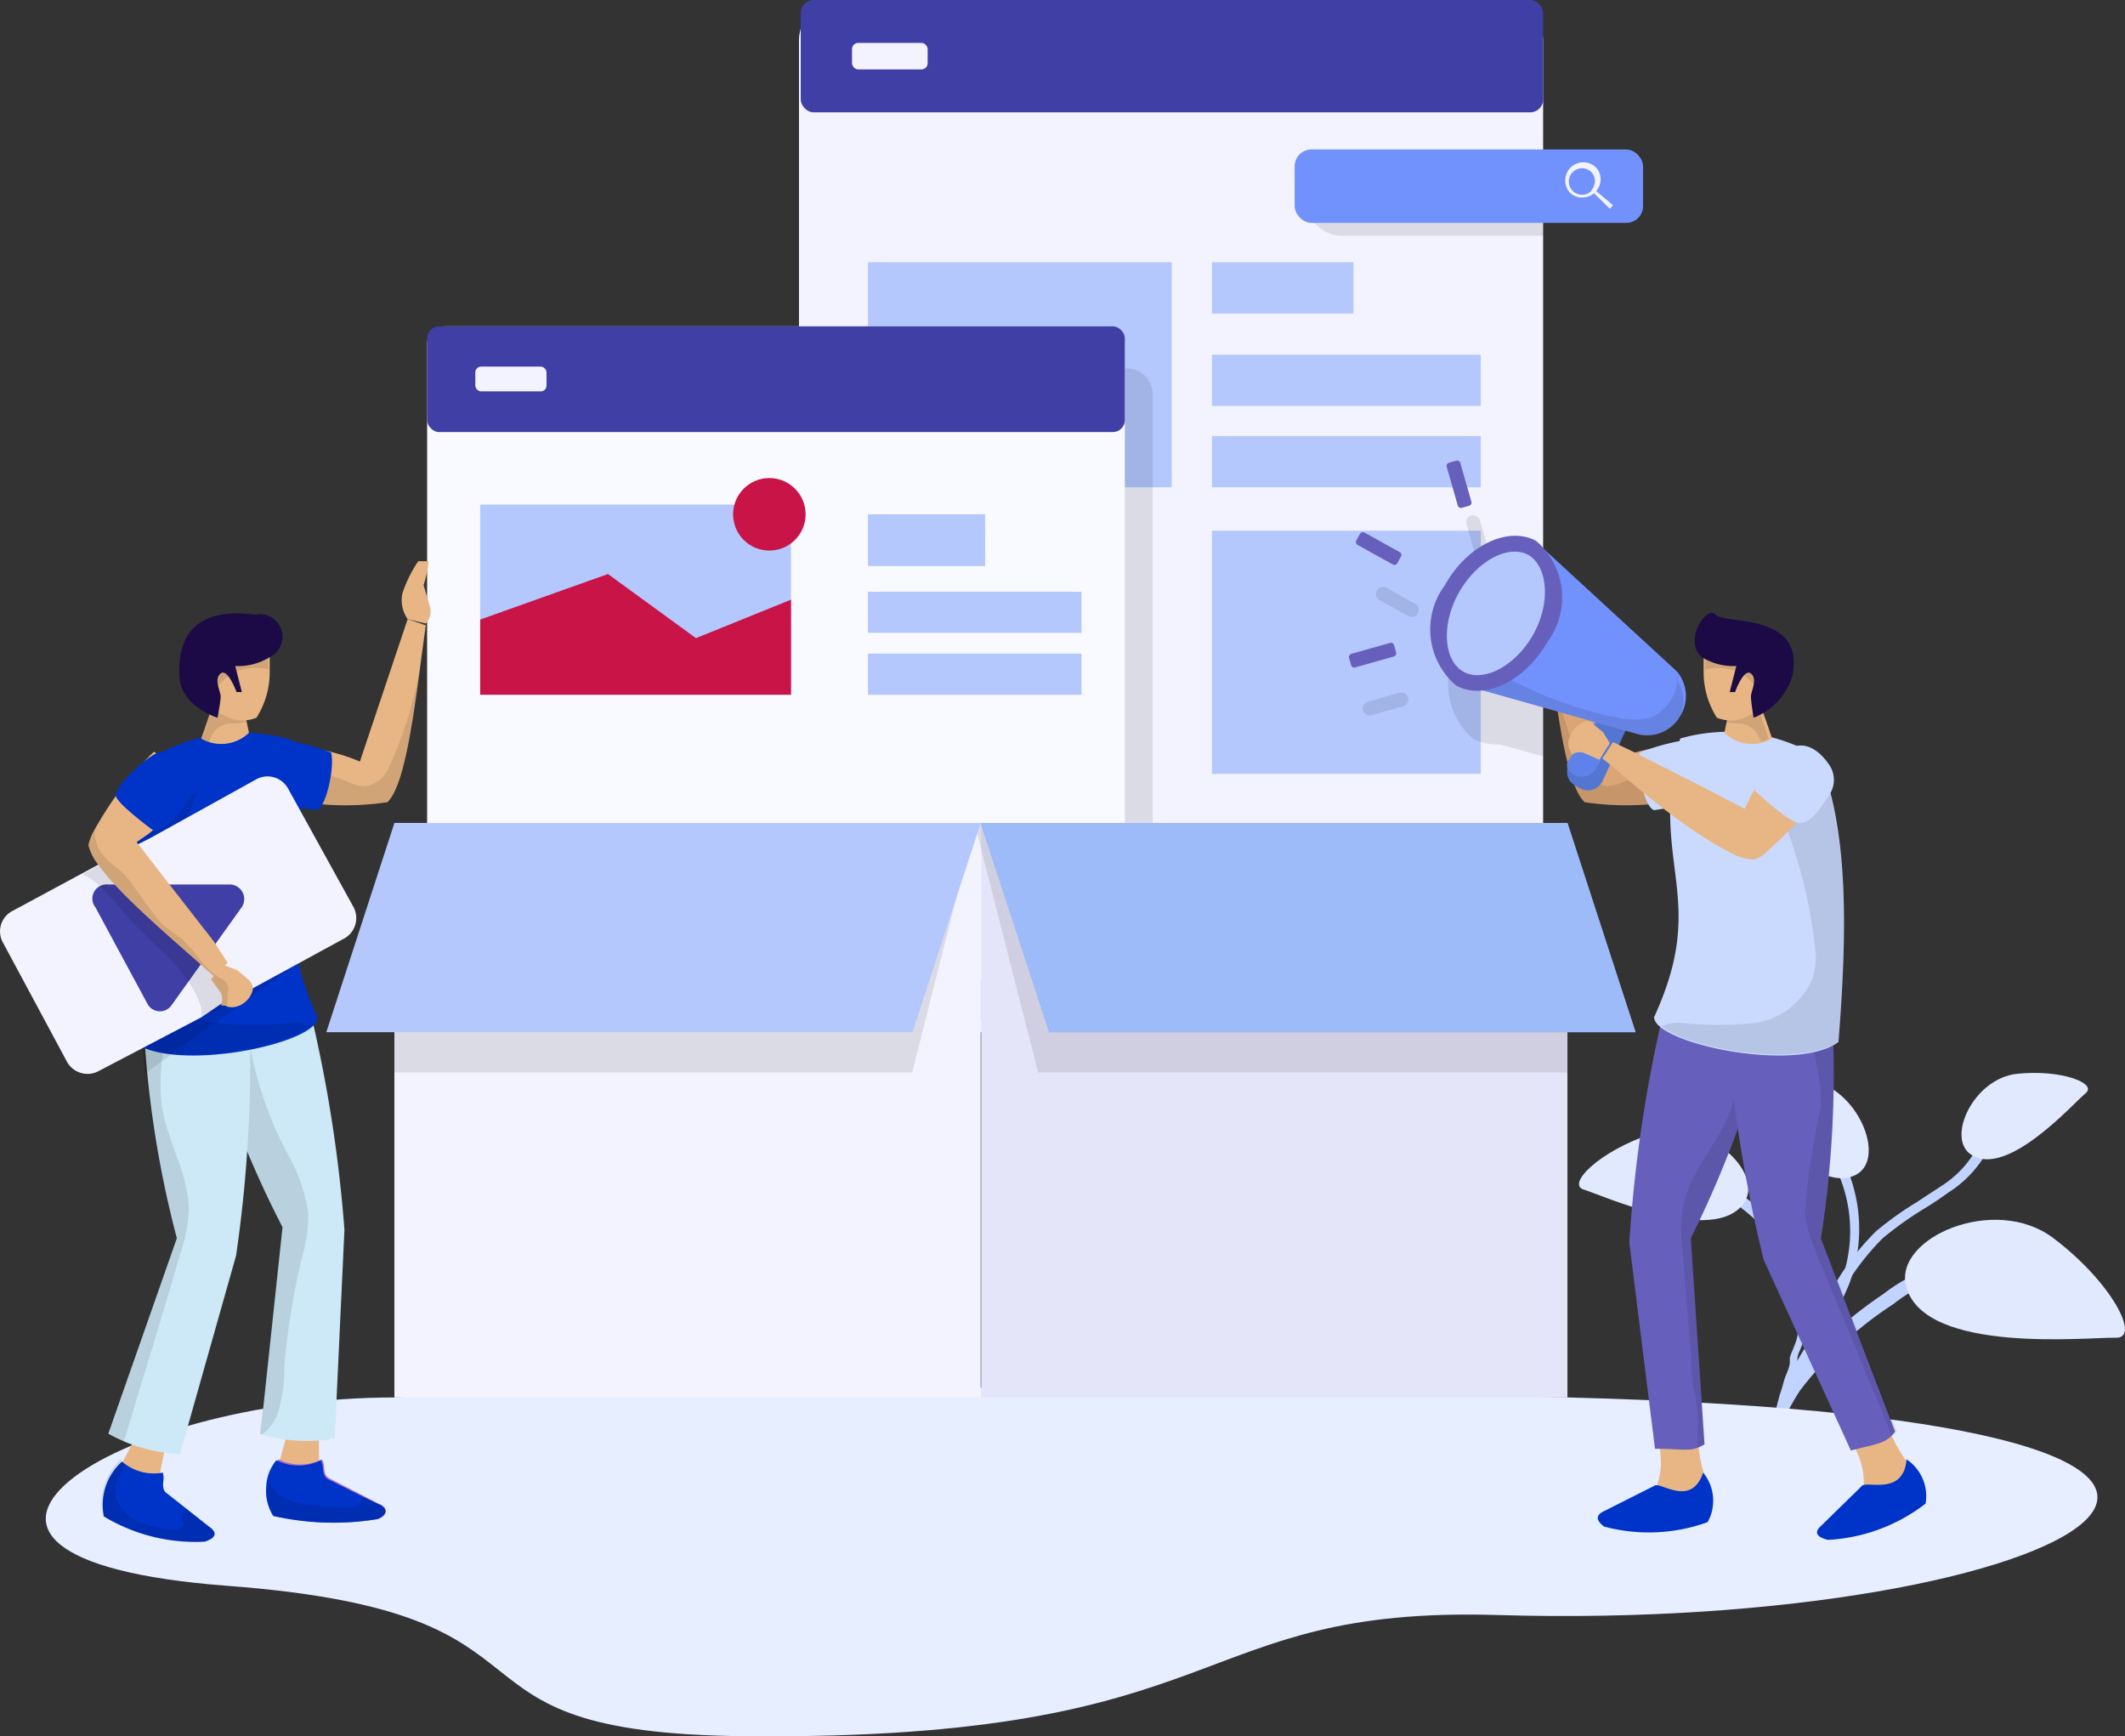 <svg xmlns="http://www.w3.org/2000/svg" viewBox="0 0 48.06 39.26"><rect x="0" y="0" width="48.06" height="39.26" fill="#333333" stroke="none"/><defs><style>.cls-1{fill:#c1d3ff;}.cls-2{fill:#e1e9fe;}.cls-3{fill:#e6eeff;}.cls-4{fill:#f3f3ff;}.cls-5{fill:#3f3fa5;}.cls-6{fill:#b4c8fe;}.cls-18,.cls-7{opacity:0.1;}.cls-8{fill:#7191fd;}.cls-9{fill:#f8faff;}.cls-10{fill:#c81447;}.cls-11{fill:#e5e5f9;}.cls-12{fill:#9dbaf9;}.cls-13{fill:#e8b685;}.cls-14{fill:#a465d6;}.cls-15{fill:#0033c7;}.cls-16{fill:#cde8f6;}.cls-17{fill:#1b0a46;}.cls-19{fill:#6660bc;}.cls-20{fill:#dba575;}.cls-21{fill:#cadaff;}.cls-22{fill:#5e82ea;}</style></defs><title>Asset 3</title><g id="Layer_2" data-name="Layer 2"><g id="SEO_Package" data-name="SEO Package"><g id="SEO_Package-2" data-name="SEO Package"><path class="cls-1" d="M40.09,24.8A6.05,6.05,0,0,1,41.28,26a3.27,3.27,0,0,1,.35,3A7,7,0,0,1,41,30.2l-.12.19a6.36,6.36,0,0,0-.47.85,2.67,2.67,0,0,0-.14.36c0,.11-.07.23-.1.34l-.06.29.18.08,0-.09.1-.2a2.1,2.1,0,0,1,.13-.26,3.62,3.62,0,0,1,.2-.33,8.43,8.43,0,0,1,2.1-1.94,3.52,3.52,0,0,1,.9-.52,3.6,3.6,0,0,1,1.6,0l0-.27a3.81,3.81,0,0,0-1.71,0,3.54,3.54,0,0,0-1,.55,10.38,10.38,0,0,0-1.73,1.46l.24-.39a6.91,6.91,0,0,0,.7-1.28,3.53,3.53,0,0,0-.38-3.23,6.62,6.62,0,0,0-1.24-1.24Z"/><path class="cls-1" d="M38.32,26.43l-.1.25A4.33,4.33,0,0,1,40.09,28a2.62,2.62,0,0,1,.57,2.11c0,.19-.11.38-.18.58l0,.1c0,.15-.1.3-.14.46s-.08.25-.11.37-.11.41-.16.62l0,0,.18.08h0s0-.07,0-.1.09-.34.14-.51.07-.26.1-.38.11-.33.16-.49l0-.1c0-.12.08-.23.11-.35a2.76,2.76,0,0,0,.08-.27,3,3,0,0,0-.62-2.33A4.69,4.69,0,0,0,38.32,26.43Z"/><path class="cls-1" d="M40.91,30.62l.13-.1c0-.08.13-.2.17-.3A5.72,5.72,0,0,1,42.58,28a8,8,0,0,1,.89-.64c.2-.12.4-.25.59-.39a2.6,2.6,0,0,0,1.12-1.51l-.26,0a2.38,2.38,0,0,1-1,1.35l-.58.38a7.36,7.36,0,0,0-.92.66A6,6,0,0,0,41,30.12.67.67,0,0,0,40.91,30.62Z"/><path class="cls-2" d="M39.45,27.19c.46-.71-.92-1.94-2.1-1.55s-1.93,1.14-1.53,1.26S38.79,28.19,39.45,27.19Z"/><path class="cls-2" d="M42,26.55c.66-.39,0-1.95-1.06-2.12s-2,.14-1.76.4S41.09,27.09,42,26.55Z"/><path class="cls-2" d="M43.11,29.09c-.29-1.1,2-2.09,3.32-1.1s2,2.28,1.42,2.26S43.52,30.64,43.11,29.09Z"/><path class="cls-2" d="M44.58,26.11c-.57-.37.05-1.73,1.05-1.83s1.81.22,1.54.44S45.39,26.65,44.58,26.11Z"/><path class="cls-3" d="M8.92,31.6c-6.38,0-12,3.64-3.77,4.26s4.22,3.34,11.73,3.4c11.15.1,9.92-2.95,17-2.74,13,.39,21.83-4.4,1.6-4.92S8.92,31.6,8.92,31.6Z"/><path class="cls-4" d="M34.9.93V22.41a.93.93,0,0,1-.93.93H19a.88.88,0,0,1-.63-.25.94.94,0,0,1-.3-.68V.93A.92.92,0,0,1,19,0H34A.93.93,0,0,1,34.9.93Z"/><rect class="cls-5" x="18.11" width="16.79" height="2.54" rx="0.29"/><rect class="cls-4" x="19.27" y="0.97" width="1.71" height="0.6" rx="0.14"/><rect class="cls-6" x="19.63" y="5.93" width="6.87" height="5.09"/><rect class="cls-6" x="27.41" y="5.93" width="3.2" height="1.16"/><rect class="cls-6" x="27.41" y="8.02" width="6.08" height="1.16"/><rect class="cls-6" x="27.41" y="9.86" width="6.08" height="1.16"/><rect class="cls-6" x="27.41" y="12" width="6.08" height="5.5"/><path class="cls-7" d="M25.52,8.33H10.92a.58.58,0,0,0-.59.59v13.3a.87.87,0,0,0,.87.87h14a.87.87,0,0,0,.87-.87V8.92A.59.59,0,0,0,25.52,8.33Z"/><path class="cls-7" d="M34.9,3.66V5.33H30.28a.84.84,0,0,1,0-1.67Z"/><rect class="cls-8" x="29.28" y="3.38" width="7.88" height="1.66" rx="0.38"/><path class="cls-4" d="M36.1,4.32a.4.4,0,0,0,0-.53.41.41,0,1,0-.58.58.41.41,0,0,0,.53,0l.36.35.07-.08Zm-.11,0a.3.3,0,1,1,0-.43A.3.3,0,0,1,36,4.29Z"/><rect class="cls-9" x="9.66" y="7.38" width="15.78" height="14.76" rx="0.4"/><rect class="cls-5" x="9.66" y="7.38" width="15.78" height="2.39" rx="0.27"/><rect class="cls-6" x="10.86" y="11.41" width="7.03" height="4.3"/><polygon class="cls-10" points="17.89 13.56 17.89 15.71 10.86 15.71 10.86 14.01 13.75 12.98 15.74 14.43 17.89 13.56"/><circle class="cls-10" cx="17.4" cy="11.63" r="0.82"/><rect class="cls-6" x="19.63" y="11.63" width="2.65" height="1.17"/><rect class="cls-6" x="19.63" y="13.38" width="4.83" height="0.93"/><rect class="cls-6" x="19.63" y="14.78" width="4.83" height="0.93"/><rect class="cls-4" x="10.75" y="8.29" width="1.61" height="0.56" rx="0.13"/><rect class="cls-4" x="8.92" y="18.61" width="13.26" height="12.99"/><rect class="cls-11" x="22.19" y="18.61" width="13.26" height="12.99"/><polygon class="cls-12" points="22.18 18.61 35.45 18.61 36.99 23.34 23.73 23.34 22.18 18.61"/><polygon class="cls-7" points="22.05 18.64 20.63 24.25 8.92 24.25 8.92 22.25 9.83 18.64 22.05 18.64"/><polygon class="cls-7" points="35.45 23.27 35.45 24.25 23.48 24.25 22.18 19.16 22.05 18.64 34.28 18.64 35.45 23.27"/><polygon class="cls-6" points="22.18 18.61 8.92 18.61 7.38 23.34 20.64 23.34 22.18 18.61"/><polygon class="cls-12" points="22.18 18.61 35.45 18.61 36.99 23.34 23.73 23.34 22.18 18.61"/><path class="cls-13" d="M6.18,18a6.45,6.45,0,0,0,2.58.14c.45-.42.65-2.44.87-4L9.22,14,8.14,17.22a4.56,4.56,0,0,0-1.41-.34C6.19,17.06,6.16,17.53,6.18,18Z"/><path class="cls-13" d="M9.22,14a.75.75,0,0,1-.12-.58,2.92,2.92,0,0,1,.36-.73c.06,0,.26,0,.23,0,0,.21-.11.54-.11.54l.15.51a.4.4,0,0,1-.1.36Z"/><path class="cls-7" d="M6.18,18a6.28,6.28,0,0,0,2.58.14c.38-.35.58-1.88.77-3.29,0,0,0,0,0,.06a9.51,9.51,0,0,1-.76,2.5.71.71,0,0,1-.51.37,1,1,0,0,1-.37-.09,3,3,0,0,0-1-.26,1.39,1.39,0,0,0-.64.14A2,2,0,0,0,6.18,18Z"/><polygon class="cls-13" points="7.21 32.43 7.22 33.33 6.25 33.32 6.54 32.24 7.21 32.43"/><path class="cls-14" d="M7.28,33c.09.14,0,.31.15.42L8.56,34c.23.09.21.26,0,.35a6.08,6.08,0,0,1-2.34-.07A1.29,1.29,0,0,1,6.3,33,1.1,1.1,0,0,0,7.28,33Z"/><path class="cls-15" d="M6.18,34.28a6.13,6.13,0,0,0,2.35.07c.24-.09.26-.26,0-.35l-.35-.17-.78-.39c-.14-.11-.06-.28-.15-.42a1.1,1.1,0,0,1-1,0,1,1,0,0,0-.23.61A1.06,1.06,0,0,0,6.18,34.28Z"/><path class="cls-16" d="M7.57,32.53a3.71,3.71,0,0,1-1.68-.1l.5-4.68a23.32,23.32,0,0,1-1.91-5.06l2.23-1a31.3,31.3,0,0,1,1.08,6.12Z"/><path class="cls-7" d="M6.18,34.28a6.13,6.13,0,0,0,2.35.07c.24-.09.26-.26,0-.35l-.35-.17s0,0,0,0a.31.31,0,0,0,0,.09.18.18,0,0,1-.13.16.65.65,0,0,1-.2,0,5.86,5.86,0,0,1-.94-.07,1.24,1.24,0,0,1-.69-.28s-.09-.14-.15-.2A1.06,1.06,0,0,0,6.18,34.28Z"/><path class="cls-7" d="M6.39,27.75l-.51,4.68.06,0A1.18,1.18,0,0,0,6.27,32a3.58,3.58,0,0,0,.16-1.08,16.14,16.14,0,0,1,.4-2.49,3.21,3.21,0,0,0,.14-1,3.71,3.71,0,0,0-.45-1.31,8.37,8.37,0,0,1-1-3.76,1,1,0,0,1,0-.15l-1.06.46A23.32,23.32,0,0,0,6.39,27.75Z"/><polygon class="cls-13" points="3.74 32.71 3.56 33.59 2.61 33.37 3.13 32.38 3.74 32.71"/><path class="cls-15" d="M3.68,33.3c.06.16-.05.3.06.44l1,.79c.2.14.12.26-.11.33a4,4,0,0,1-2.28-.57,1.31,1.31,0,0,1,.41-1.24A1.1,1.1,0,0,0,3.68,33.3Z"/><path class="cls-16" d="M4.07,32.88a3.65,3.65,0,0,1-1.62-.46L4,28a23.47,23.47,0,0,1-.77-5.35l2.38-.46a30.75,30.75,0,0,1-.27,6.2Z"/><path class="cls-7" d="M2.33,34.29a4.1,4.1,0,0,0,2.28.58c.23-.09.32-.2.11-.34l-.51-.41h0a.22.22,0,0,0-.1.19c0,.08.07.15,0,.22s-.14.07-.22.06a2.9,2.9,0,0,1-.65-.14,1,1,0,0,1-.52-.39.67.67,0,0,1-.06-.64l.14-.21a.2.2,0,0,0,0-.11L2.73,33A1.35,1.35,0,0,0,2.33,34.29Z"/><path class="cls-7" d="M2.45,32.43a1,1,0,0,0,.33.18,1.82,1.82,0,0,0,.11-.3l.27-.91c.1-.31.19-.63.29-.94.21-.7.42-1.39.62-2.09a3.56,3.56,0,0,0,.2-1c0-.84-.52-1.6-.62-2.44a4.36,4.36,0,0,1,.06-1.25L3.8,23A3.54,3.54,0,0,1,4,22.45l-.84.16A24,24,0,0,0,4,28Z"/><path class="cls-15" d="M7.18,23c.05.59-3.22,1.28-4.17.56-.2-2.53-.23-4.81.45-6.44a3.94,3.94,0,0,1,3.13-.39C7.33,19.53,5.91,20.24,7.18,23Z"/><path class="cls-7" d="M3,23.54c.83.63,3.44.17,4-.34a1,1,0,0,0-.46-.07,7.75,7.75,0,0,1-1.67,0,1.67,1.67,0,0,1-1.28-1,2.09,2.09,0,0,1-.08-.5,11.12,11.12,0,0,1,.95-3.7c0-.12-.26.24-.27.11a.51.51,0,0,0-.06-.2,1.29,1.29,0,0,0-.7-.73h0C2.78,18.73,2.81,21,3,23.54Z"/><path class="cls-13" d="M5.63,16.57l-.16-.78-.64.1-.28.81A.9.9,0,0,0,5.63,16.57Z"/><path class="cls-7" d="M4.55,16.7a.48.48,0,0,0,.18.07.84.84,0,0,0,.07-.16.51.51,0,0,1,.4-.25c.12,0,.26,0,.38-.05l-.11-.51-.64.08Z"/><path class="cls-13" d="M4.31,14.48,4.63,16v0c.41.09.64.43,1.17.23a1.92,1.92,0,0,0,.3-1.06c0-.22,0-.45,0-.65l-1-.45Z"/><path class="cls-7" d="M4.31,14.54,4.63,16c.08-.07.15,0,.16-.13a.77.77,0,0,1,0-.15l.06-.09a1.34,1.34,0,0,1,.41-.41,1.2,1.2,0,0,1,.81-.08c0-.22,0-.45,0-.65l-1-.45Z"/><path class="cls-17" d="M6.1,14.86a1.35,1.35,0,0,1-.78.2l.15.59-.12,0s-.2-.55-.36-.42,0,.4,0,.52-.07.48-.07.48-.82-.25-.86-.92.14-1.62,1.72-1.41A.51.51,0,0,1,6.1,14.86Z"/><path class="cls-15" d="M6,18a4.43,4.43,0,0,0,1.16.32c.23-.07.41-1,.33-1.3a5.09,5.09,0,0,0-1-.28Z"/><polygon class="cls-7" points="6.75 21.77 3.27 24.28 3.22 23.66 6.75 21.77"/><path class="cls-4" d="M7.75,21.24l-2,1.09-.61.33L5,22.7H5L4.56,23,2.23,24.22A.53.53,0,0,1,1.51,24L.07,21.32a.52.52,0,0,1,.21-.72l1.54-.83.37-.2.21-.11,1-.51a0,0,0,0,0,0,0L5.8,17.62a.53.53,0,0,1,.72.22L8,20.52A.53.53,0,0,1,7.75,21.24Z"/><path class="cls-5" d="M3.33,22.69,2.16,20.52A.32.32,0,0,1,2.43,20L5.19,20a.33.33,0,0,1,.28.51L3.88,22.73A.32.32,0,0,1,3.33,22.69Z"/><path class="cls-13" d="M5.15,21.77l-.31.31,0,0-.3-.27c-.68-.6-1.43-1.25-1.93-1.79a4.58,4.58,0,0,1-.39-.47A1.15,1.15,0,0,1,2,19.11a1.12,1.12,0,0,1,.14-.35A8.09,8.09,0,0,1,2.62,18a7.35,7.35,0,0,1,.86-1l0,0h0c.43.25.79.53.66,1.08a5.21,5.21,0,0,1-.65.67h0l-.15.12a0,0,0,0,1,0,0l-.25.17.68.88,1.06,1.36Z"/><path class="cls-13" d="M5.72,22.33c0,.26-.35.55-.63.41l0,0H5a.45.45,0,0,0,0-.28l-.23-.32,0,0,.31-.31.29.11.26.22A.35.35,0,0,1,5.72,22.33Z"/><path class="cls-15" d="M3.51,18.81s-.84-.61-.89-.81.71-.92,1-1c0,0,.84.3.72.88A1.57,1.57,0,0,1,3.51,18.81Z"/><path class="cls-7" d="M5.14,22.48a.74.74,0,0,1,0,.18l0,.08,0,0L4.56,23a1.05,1.05,0,0,1,0-.19,2.12,2.12,0,0,0-.27-.57,3.59,3.59,0,0,0-.46-.57c-.32-.33-.67-.61-1-1-.17-.19-.33-.4-.52-.58A1.59,1.59,0,0,0,2,19.84l-.13-.07.37-.2A1.15,1.15,0,0,1,2,19.11a1.12,1.12,0,0,1,.14-.35.87.87,0,0,0,.22.61l.08.09c.11.1.24.18.34.28A3.11,3.11,0,0,1,3,20l0,0c.13.2.27.38.41.58a3.56,3.56,0,0,0,.26.31c.14.13.31.23.45.35a3.8,3.8,0,0,1,.42.48,1.7,1.7,0,0,0,.3.3l.13.09a.35.35,0,0,1,.15.11A.27.27,0,0,1,5.14,22.48Z"/><g class="cls-18"><path d="M34.9,13.36V17.1l-1-.27a1,1,0,0,1-.43-.06l-.14-.05a1.66,1.66,0,0,1-.24-2.27,2,2,0,0,1,.38-.52A1.57,1.57,0,0,1,34.9,13.36Z"/><path d="M31.36,13.29a.16.16,0,0,0-.22.07.15.15,0,0,0,.06.21l.65.36a.15.15,0,0,0,.21-.06.15.15,0,0,0-.06-.22Z"/><path d="M31.65,15.66l-.71.21a.15.15,0,0,0-.11.2.15.15,0,0,0,.19.1l.72-.2a.17.17,0,0,0,.11-.2A.18.18,0,0,0,31.65,15.66Z"/><path d="M33.57,12.68a.17.17,0,0,0,.11-.2l-.21-.71a.16.16,0,0,0-.2-.11.15.15,0,0,0-.1.2l.2.71A.17.17,0,0,0,33.57,12.68Z"/></g><path class="cls-13" d="M37.5,32.6a1.63,1.63,0,0,1-.06,1.08c.41.41.85.26,1.15-.21a2.79,2.79,0,0,1-.18-1.1Z"/><path class="cls-15" d="M37.41,33.6l-1.13.57c-.22.1-.16.23,0,.35a3.92,3.92,0,0,0,2.34-.1,1,1,0,0,0-.1-1.12C38.24,34.11,37.54,33.48,37.41,33.6Z"/><path class="cls-19" d="M37.43,32.76c.68,0,.81.09,1.12-.1L38.24,28a23.47,23.47,0,0,0,1.84-5.08l-2.23-.94a31.23,31.23,0,0,0-1,6.12Z"/><path class="cls-7" d="M38.55,32.66a.52.52,0,0,1-.15.06s0-.2,0-.3c0-.31,0-.63-.08-.94s-.05-.66-.09-1c-.06-.73-.12-1.45-.17-2.17a3.29,3.29,0,0,1,0-1c.15-.83.83-1.47,1.1-2.27a4.65,4.65,0,0,0,.2-1.23l.06-.74a2.47,2.47,0,0,0-.12-.56l.79.33A24,24,0,0,1,38.24,28Z"/><path class="cls-20" d="M38.41,18a6.41,6.41,0,0,1-2.57.14c-.46-.42-.66-2.44-.88-4l.41-.12,1.08,3.18a4.56,4.56,0,0,1,1.41-.34C38.41,17.06,38.43,17.53,38.41,18Z"/><path class="cls-13" d="M35.37,14a.71.71,0,0,0,.12-.58,2.92,2.92,0,0,0-.36-.73c-.06,0-.25,0-.23,0,0,.21.11.54.11.54l-.15.51a.4.4,0,0,0,.1.36Z"/><path class="cls-7" d="M38.41,18a6.28,6.28,0,0,1-2.58.14c-.38-.35-.58-1.88-.77-3.29l0,.06a9.9,9.9,0,0,0,.76,2.5.71.71,0,0,0,.51.37,1,1,0,0,0,.37-.09,3,3,0,0,1,1-.26,1.39,1.39,0,0,1,.64.14A2,2,0,0,1,38.41,18Z"/><path class="cls-13" d="M41.88,32.63a1.62,1.62,0,0,1,.27,1c.51.26.88,0,1-.55a2.9,2.9,0,0,1-.5-1Z"/><path class="cls-15" d="M42.1,33.61l-.91.89c-.18.16-.09.26.15.32A3.94,3.94,0,0,0,43.55,34a1,1,0,0,0-.43-1C43.05,33.85,42.19,33.46,42.1,33.61Z"/><path class="cls-19" d="M41.86,32.8c.66-.17.8-.16,1-.43L41.18,28a23.42,23.42,0,0,0,.23-5.4L39,22.35a31.31,31.31,0,0,0,.89,6.14Z"/><path class="cls-7" d="M42.9,32.37a.37.37,0,0,1-.12.1s-.07-.18-.1-.28c-.12-.29-.24-.58-.37-.87s-.24-.61-.37-.91c-.28-.67-.56-1.34-.83-2a3.71,3.71,0,0,1-.29-.95A16.45,16.45,0,0,1,41.19,25,5.16,5.16,0,0,0,41,23.72c-.06-.24-.12-.48-.17-.72a4.71,4.71,0,0,0-.28-.51l.85.08a23.42,23.42,0,0,1-.23,5.4Z"/><path class="cls-21" d="M37.41,23c0,.59,3.22,1.28,4.17.56.2-2.53.23-4.81-.45-6.44A3.94,3.94,0,0,0,38,16.7C37.26,19.53,38.68,20.24,37.41,23Z"/><path class="cls-7" d="M41.58,23.54c-.83.63-3.44.17-4-.34a1,1,0,0,1,.46-.07,7.75,7.75,0,0,0,1.67,0,1.67,1.67,0,0,0,1.28-1,1.69,1.69,0,0,0,.08-.5,11.12,11.12,0,0,0-1-3.7c0-.12.27.24.27.11a.51.51,0,0,1,.06-.2,1.29,1.29,0,0,1,.7-.73h0C41.81,18.73,41.78,21,41.58,23.54Z"/><path class="cls-13" d="M39,16.57l.16-.78.64.1.28.81A.9.9,0,0,1,39,16.57Z"/><path class="cls-7" d="M40,16.7a.48.48,0,0,1-.18.07l-.07-.16a.51.51,0,0,0-.4-.25c-.12,0-.25,0-.38-.05l.11-.51.64.08Z"/><path class="cls-13" d="M40.28,14.48,40,16v0c-.4.09-.64.43-1.17.23a1.92,1.92,0,0,1-.3-1.06c0-.22,0-.45,0-.65l1-.45Z"/><path class="cls-7" d="M40.28,14.54,40,16c-.08-.07-.14,0-.16-.13a.77.77,0,0,0,0-.15.47.47,0,0,0-.06-.09,1.34,1.34,0,0,0-.41-.41,1.2,1.2,0,0,0-.81-.08c0-.22,0-.45,0-.65l1-.45Z"/><path class="cls-17" d="M38.49,14.86a1.35,1.35,0,0,0,.78.2l-.15.59.12,0s.2-.55.36-.42,0,.4,0,.52.06.48.06.48a1.48,1.48,0,0,0,.87-.92c.33-1.48-1.53-1.18-1.73-1.41S38.06,14.5,38.49,14.86Z"/><path class="cls-21" d="M38.57,18a4.43,4.43,0,0,1-1.16.32c-.23-.07-.41-1-.33-1.3a5.09,5.09,0,0,1,1-.28Z"/><path class="cls-22" d="M36.25,17.65a.37.37,0,0,1-.51.18l-.12-.07a.35.35,0,0,1-.17-.38.3.3,0,0,1,0-.15l.52-.75.44-.63.08-.12L37,16Z"/><path class="cls-7" d="M36.25,17.65a.37.37,0,0,1-.51.18l-.12-.07a.35.35,0,0,1-.17-.38,1.06,1.06,0,0,0,.15.15.4.4,0,0,0,.48-.12,1.24,1.24,0,0,0,.2-.49,2.38,2.38,0,0,1,0-.26,0,0,0,0,0,0-.05s0,0,0,0a.58.58,0,0,0-.28-.09l.44-.63h0a.58.58,0,0,1,.23,0L37,16Z"/><path class="cls-8" d="M38,16.19a.86.86,0,0,1-1,.4L33,15.46l1.77-3.18,3.12,2.87a.55.55,0,0,1,.13.17A.85.85,0,0,1,38,16.19Z"/><rect class="cls-19" x="31.02" y="11.87" width="0.32" height="1.06" rx="0.07" transform="translate(5.2 33.64) rotate(-60.95)"/><rect class="cls-19" x="30.76" y="14.18" width="0.32" height="1.06" rx="0.07" transform="matrix(-0.27, -0.96, 0.96, -0.27, 25.27, 48.47)"/><rect class="cls-19" x="32.84" y="10.43" width="0.32" height="1.06" rx="0.07" transform="translate(67.74 12.42) rotate(164.05)"/><path class="cls-7" d="M38,16.19a.86.86,0,0,1-1,.4L33,15.46,33,15.3a.62.62,0,0,1,.23-.07,2.12,2.12,0,0,1,1.12.23,8.83,8.83,0,0,0,2.2.76,1.51,1.51,0,0,0,.79,0,1,1,0,0,0,.58-.72.57.57,0,0,0,0-.13A.85.85,0,0,1,38,16.19Z"/><ellipse class="cls-6" cx="33.83" cy="13.87" rx="1.82" ry="1.23" transform="translate(5.28 36.71) rotate(-60.95)"/><path class="cls-19" d="M32.93,15.5a1.67,1.67,0,0,1-.25-2.27c.5-.9,1.43-1.34,2.06-1A1.68,1.68,0,0,1,35,14.51C34.49,15.41,33.56,15.85,32.93,15.5Zm1.64-2.95c-.46-.25-1.18.14-1.58.86s-.34,1.53.11,1.78,1.18-.13,1.58-.85S35,12.81,34.57,12.55Z"/><path class="cls-13" d="M36.48,16.78l-.24.37,0,0,.31.25C37.24,18,38,18.61,38.64,19c.2.12.37.22.53.3a1.15,1.15,0,0,0,.49.14.66.66,0,0,0,.32-.2,7.62,7.62,0,0,0,.65-.64,11.47,11.47,0,0,0,.72-1s-.59-.74-1.12-.5a7.69,7.69,0,0,0-.54.75h0a1.4,1.4,0,0,0-.1.16s0,0,0,0l-.13.28-1-.52L36.94,17Z"/><path class="cls-13" d="M35.83,16.32c-.25.11-.48.45-.29.7l0,.05h0a.32.32,0,0,1,.27-.05l.36.16,0,0,.24-.37-.15-.25-.27-.22A.31.31,0,0,0,35.83,16.32Z"/><path class="cls-21" d="M39.69,17.88s.75.71,1,.73.47-.32.67-.62a.6.6,0,0,0,0-.71c-.18-.26-.49-.54-.85-.37A1.74,1.74,0,0,0,39.69,17.88Z"/></g></g></g></svg>